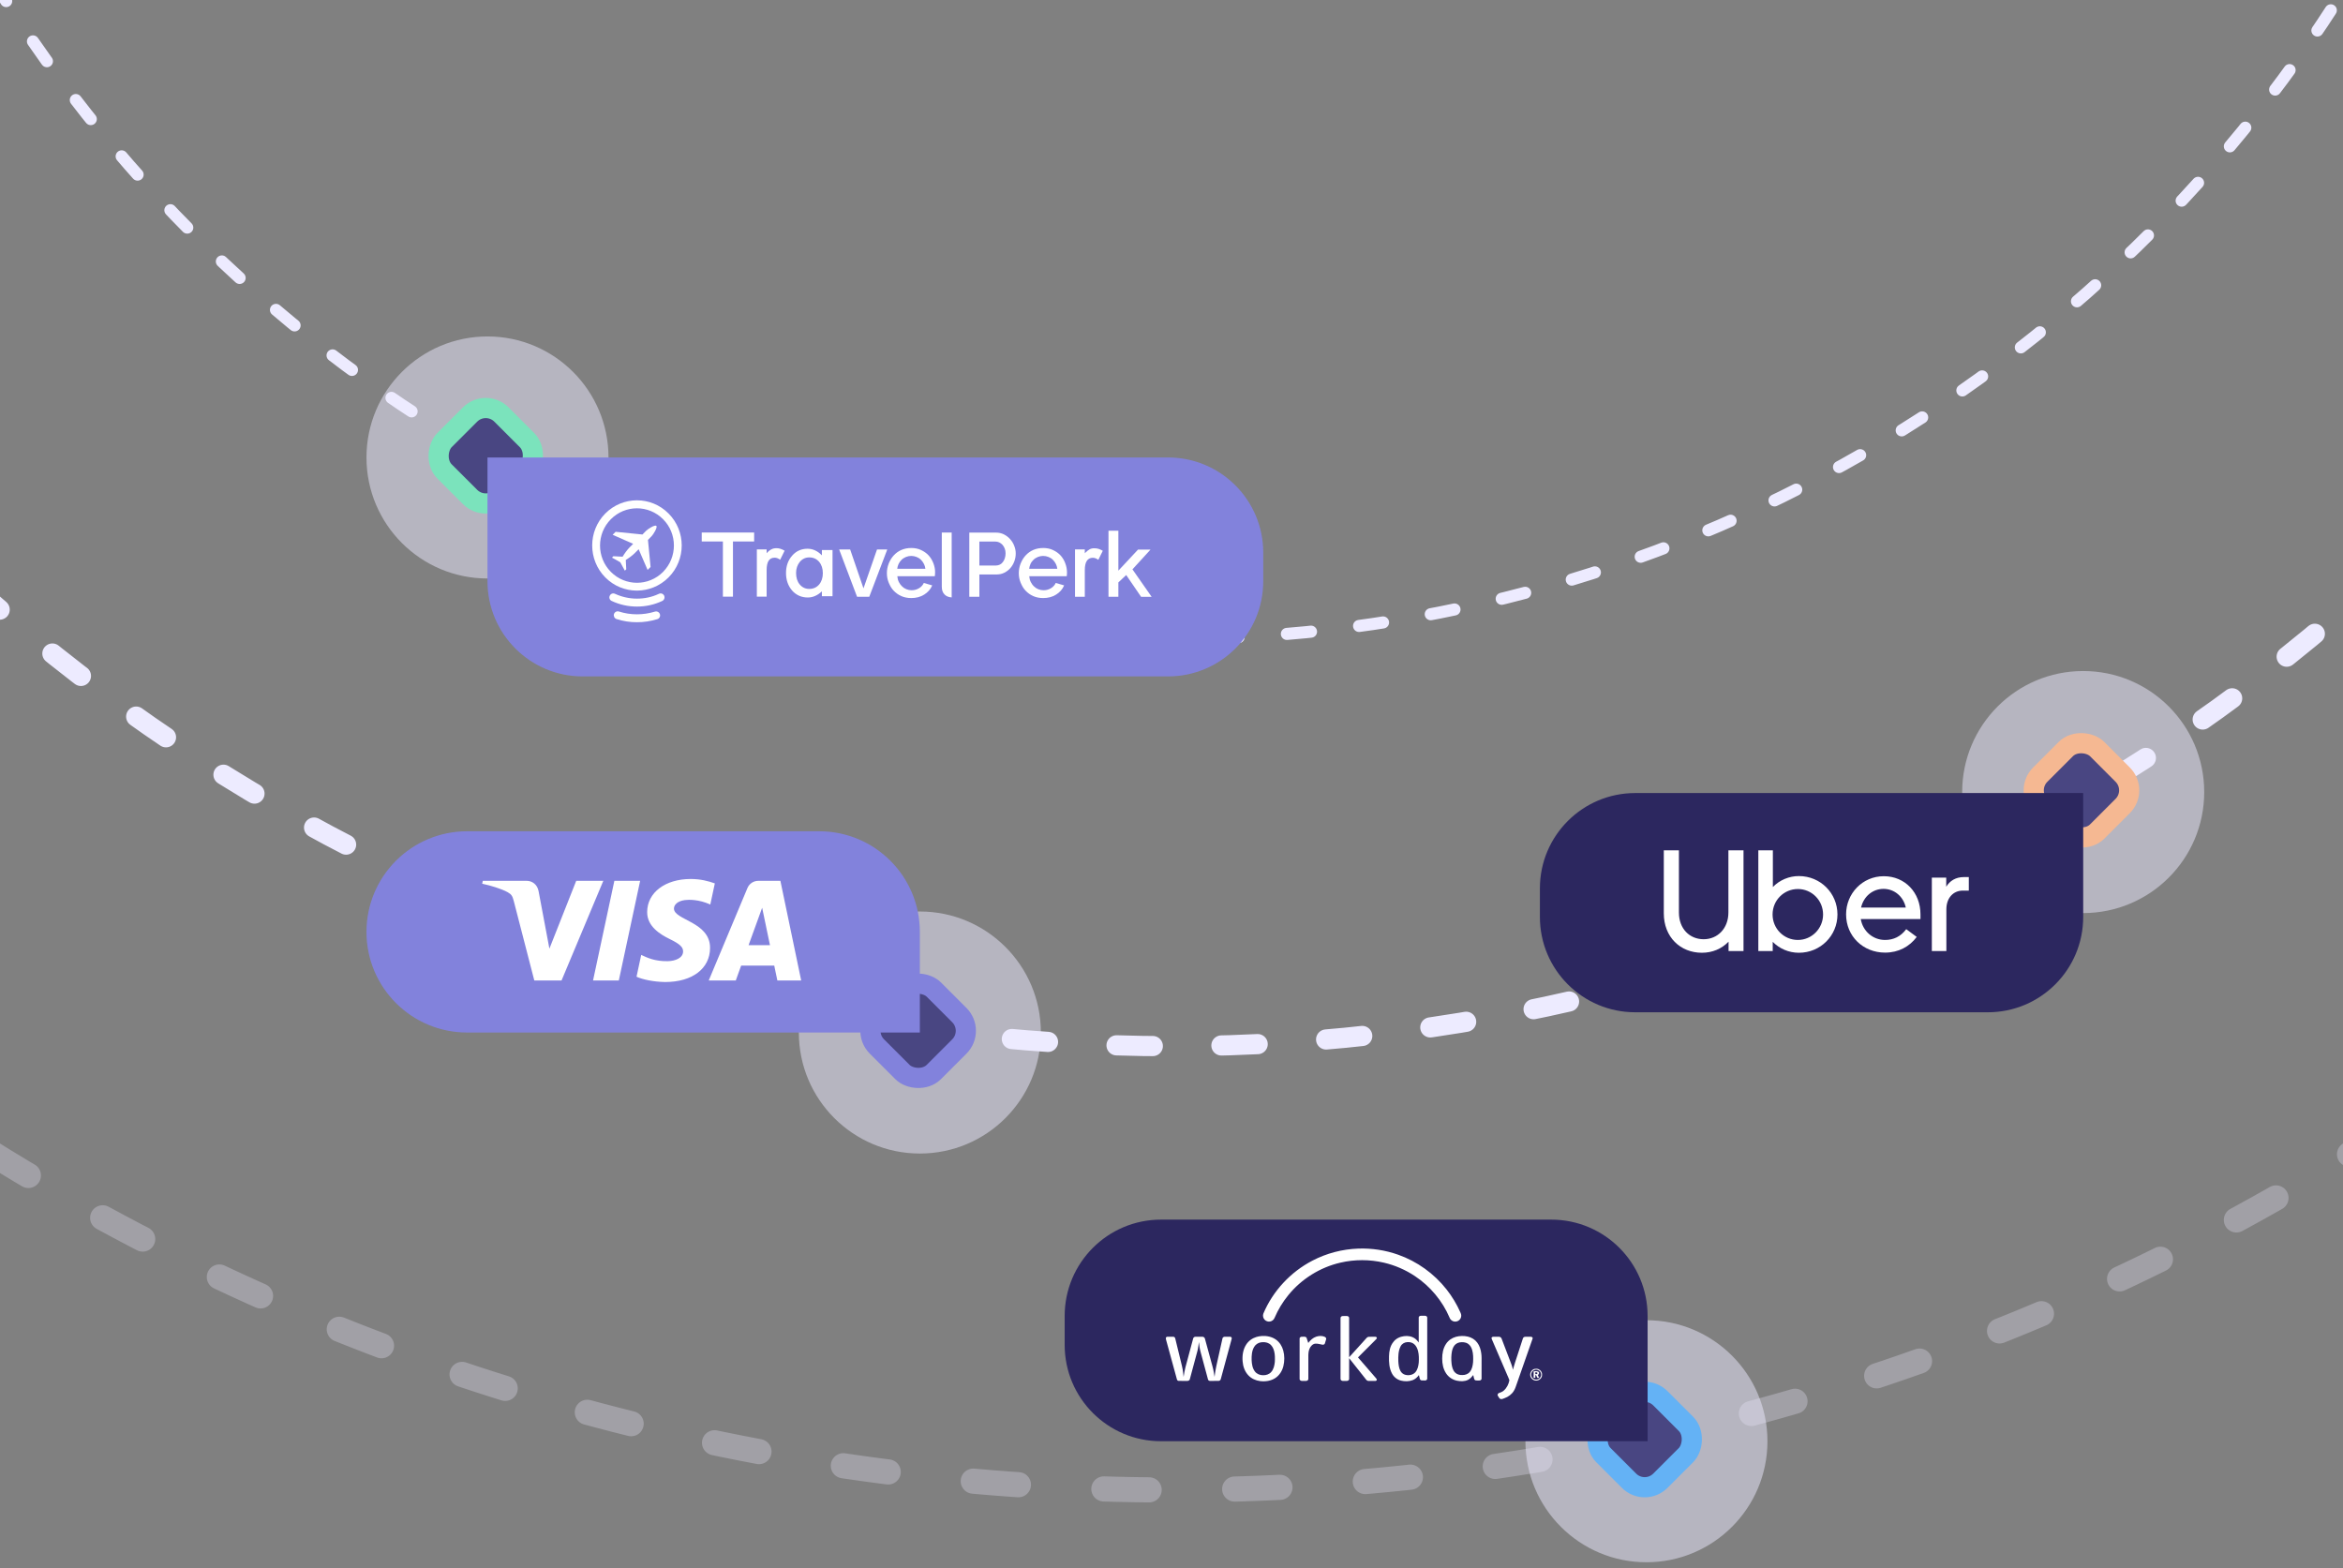 <?xml version="1.0" encoding="UTF-8"?> <svg xmlns="http://www.w3.org/2000/svg" width="390" height="261" viewBox="0 0 390 261" fill="none"><rect x="0" y="0" width="390" height="261" fill="#808080" stroke="none"/><circle opacity="0.5" cx="153.113" cy="171.859" r="20.144" fill="#EDEBFF"></circle><circle opacity="0.5" cx="81.144" cy="76.144" r="20.144" fill="#EDEBFF"></circle><circle opacity="0.5" cx="274.055" cy="239.889" r="20.144" fill="#EDEBFF"></circle><circle opacity="0.5" cx="346.755" cy="131.834" r="20.144" fill="#EDEBFF"></circle><circle cx="195" cy="-124" r="298.137" stroke="#EDEBFF" stroke-width="3.357" stroke-linecap="round" stroke-dasharray="6.04 11.42"></circle><circle opacity="0.3" cx="195" cy="-124" r="372" stroke="#EDEBFF" stroke-width="4.189" stroke-linecap="round" stroke-dasharray="7.54 14.24"></circle><circle cx="195" cy="-124" r="230.318" stroke="#EDEBFF" stroke-width="2.014" stroke-linecap="round" stroke-dasharray="4.03 8.06"></circle><rect x="162.298" y="171.571" width="13.396" height="13.396" rx="3.693" transform="rotate(135 162.298 171.571)" fill="#494682" stroke="#8282DC" stroke-width="3.357"></rect><rect x="355.939" y="131.546" width="13.396" height="13.396" rx="3.693" transform="rotate(135 355.939 131.546)" fill="#494682" stroke="#F5B892" stroke-width="3.357"></rect><rect x="80.856" y="66.384" width="13.396" height="13.396" rx="3.693" transform="rotate(45 80.856 66.384)" fill="#494682" stroke="#7BE3BC" stroke-width="3.357"></rect><rect x="273.766" y="230.128" width="13.396" height="13.396" rx="3.693" transform="rotate(45 273.766 230.128)" fill="#494682" stroke="#64B2F5" stroke-width="3.357"></rect><path d="M61 155.111C61 145.862 68.498 138.363 77.748 138.363H136.365C145.615 138.363 153.113 145.862 153.113 155.111V171.859H77.748C68.498 171.859 61 164.361 61 155.111V155.111Z" fill="#8282DC"></path><path d="M210.271 96.741C210.271 105.491 203.178 112.585 194.428 112.585H96.988C88.237 112.585 81.144 105.491 81.144 96.741V76.144H194.428C203.178 76.144 210.271 83.238 210.271 91.988V96.741Z" fill="#8282DC"></path><path d="M177.217 219.038C177.217 210.181 184.397 203 193.255 203H258.21C267.068 203 274.249 210.181 274.249 219.038V239.888H193.255C184.397 239.888 177.217 232.708 177.217 223.85V219.038Z" fill="#2C275F"></path><path d="M256.321 152.625C256.321 161.387 263.425 168.49 272.187 168.49H330.889C339.651 168.49 346.755 161.387 346.755 152.625V132H272.187C263.425 132 256.321 139.103 256.321 147.865V152.625Z" fill="#2C275F"></path><path d="M106.554 146.61L103.005 163.193H98.715L102.263 146.61H106.554ZM124.604 157.316L126.864 151.091L128.163 157.316H124.604ZM129.394 163.193H133.359L129.899 146.61H126.235C125.411 146.61 124.715 147.088 124.409 147.825L117.972 163.193H122.474L123.37 160.717H128.875L129.394 163.193ZM118.192 157.782C118.213 153.399 112.14 153.159 112.182 151.208C112.196 150.609 112.762 149.976 114.001 149.814C114.617 149.735 116.309 149.674 118.233 150.556L118.985 147.038C117.955 146.666 116.624 146.304 114.972 146.304C110.734 146.304 107.746 148.559 107.723 151.79C107.696 154.175 109.853 155.508 111.481 156.303C113.15 157.115 113.71 157.635 113.706 158.365C113.694 159.476 112.37 159.967 111.138 159.984C108.981 160.02 107.727 159.403 106.731 158.941L105.952 162.573C106.954 163.033 108.804 163.43 110.724 163.454C115.231 163.454 118.18 161.225 118.192 157.782V157.782ZM100.424 146.61L93.472 163.193H88.935L85.515 149.958C85.305 149.141 85.124 148.846 84.494 148.5C83.465 147.939 81.761 147.415 80.261 147.088L80.364 146.61H87.663C88.595 146.61 89.431 147.227 89.643 148.301L91.45 157.899L95.913 146.61H100.424" fill="white"></path><path d="M168.141 89.737C167.846 89.411 167.504 89.147 167.101 88.945C166.697 88.743 166.263 88.65 165.782 88.65H161.871H161.344V99.327H163.02V95.618H165.875C166.356 95.618 166.791 95.525 167.179 95.323C167.566 95.121 167.908 94.873 168.187 94.547C168.466 94.221 168.684 93.849 168.839 93.43C168.994 93.011 169.072 92.576 169.072 92.126C169.072 91.692 168.994 91.273 168.823 90.854C168.668 90.435 168.435 90.062 168.141 89.737ZM167.256 92.918C167.179 93.166 167.07 93.368 166.93 93.554C166.791 93.74 166.62 93.88 166.434 93.973C166.247 94.066 166.03 94.128 165.782 94.128H163.02V90.14H165.689C165.906 90.14 166.123 90.187 166.325 90.28C166.527 90.373 166.713 90.513 166.868 90.683C167.023 90.854 167.147 91.071 167.241 91.304C167.334 91.552 167.38 91.816 167.38 92.111C167.38 92.406 167.334 92.669 167.256 92.918Z" fill="white"></path><path d="M181.376 91.429C181.143 91.553 180.879 91.77 180.569 92.081V91.444H178.939V99.328H180.569V94.889C180.569 93.524 181.019 92.841 181.903 92.841C182.198 92.841 182.509 92.95 182.819 93.182L183.564 91.677C183.098 91.398 182.648 91.258 182.214 91.258C181.888 91.243 181.609 91.305 181.376 91.429Z" fill="white"></path><path d="M191.51 91.475H189.431L186.157 94.983V94.858V88.341H184.512V99.328H186.157V96.938L187.46 95.712L189.943 99.343H191.697L188.5 94.765L191.51 91.475Z" fill="white"></path><path d="M177.218 93.509C177.047 93.121 176.814 92.764 176.535 92.453C176.194 92.081 175.775 91.786 175.278 91.553C174.797 91.32 174.238 91.212 173.649 91.212C173.044 91.212 172.485 91.32 171.988 91.538C171.492 91.755 171.073 92.065 170.716 92.453C170.421 92.779 170.188 93.136 170.002 93.54C169.955 93.633 169.909 93.726 169.878 93.819C169.692 94.316 169.583 94.843 169.583 95.386C169.583 95.945 169.676 96.457 169.878 96.954C169.909 97.047 169.955 97.124 169.986 97.202C170.173 97.621 170.405 97.993 170.716 98.319C171.073 98.692 171.492 99.002 171.988 99.219C172.485 99.436 173.028 99.545 173.633 99.545C174.456 99.545 175.169 99.359 175.79 98.971C176.411 98.583 176.845 98.086 177.109 97.481L177.125 97.435L175.728 97.031C175.651 97.217 175.542 97.373 175.402 97.528C175.263 97.683 175.107 97.807 174.921 97.916C174.735 98.024 174.549 98.102 174.332 98.164C174.114 98.226 173.897 98.242 173.68 98.242C173.385 98.242 173.09 98.18 172.826 98.071C172.547 97.962 172.314 97.807 172.097 97.59C171.88 97.388 171.709 97.14 171.569 96.861C171.43 96.581 171.352 96.271 171.321 95.914H177.047H177.559C177.575 95.836 177.575 95.759 177.59 95.65C177.606 95.541 177.606 95.433 177.606 95.309C177.606 94.781 177.513 94.269 177.326 93.788C177.311 93.71 177.264 93.617 177.218 93.509ZM171.306 94.672C171.337 94.393 171.414 94.129 171.523 93.881C171.647 93.602 171.818 93.369 172.035 93.167C172.237 92.965 172.485 92.826 172.764 92.702C173.044 92.593 173.323 92.531 173.633 92.531C173.944 92.531 174.238 92.593 174.518 92.702C174.797 92.81 175.045 92.965 175.247 93.167C175.449 93.369 175.619 93.602 175.759 93.881C175.883 94.129 175.961 94.393 175.992 94.672H171.306Z" fill="white"></path><path d="M116.791 90.126H120.329V99.312H122.005V90.126H125.528V88.636H116.807V90.126H116.791Z" fill="white"></path><path d="M143.731 97.931L141.512 91.46H139.681L142.66 99.328H144.693L147.688 91.46H145.981L143.731 97.931Z" fill="white"></path><path d="M156.765 97.652C156.765 98.226 156.92 98.66 157.246 98.971C157.525 99.25 157.913 99.405 158.41 99.436V97V92.407V88.636H156.765V97.652Z" fill="white"></path><path d="M155.384 93.803C155.353 93.695 155.306 93.602 155.26 93.509C155.089 93.121 154.856 92.764 154.577 92.453C154.236 92.081 153.817 91.786 153.32 91.553C152.839 91.32 152.28 91.212 151.691 91.212C151.086 91.212 150.527 91.32 150.03 91.538C149.534 91.755 149.115 92.065 148.758 92.453C148.463 92.779 148.23 93.136 148.044 93.54C147.997 93.633 147.951 93.726 147.92 93.819C147.734 94.316 147.625 94.843 147.625 95.386C147.625 95.945 147.718 96.457 147.92 96.954C147.951 97.047 147.997 97.124 148.028 97.202C148.215 97.621 148.447 97.993 148.758 98.319C149.115 98.692 149.534 99.002 150.03 99.219C150.527 99.436 151.07 99.545 151.675 99.545C152.498 99.545 153.211 99.359 153.832 98.971C154.453 98.583 154.887 98.086 155.151 97.481L155.167 97.435L153.77 97.031C153.693 97.217 153.584 97.373 153.444 97.528C153.305 97.683 153.149 97.807 152.963 97.916C152.777 98.024 152.591 98.102 152.373 98.164C152.156 98.226 151.939 98.242 151.722 98.242C151.427 98.242 151.132 98.18 150.868 98.071C150.589 97.962 150.356 97.807 150.139 97.59C149.922 97.388 149.751 97.14 149.611 96.861C149.472 96.581 149.394 96.271 149.363 95.914H155.089H155.601C155.617 95.836 155.617 95.759 155.632 95.65C155.648 95.541 155.648 95.433 155.648 95.309C155.663 94.812 155.57 94.3 155.384 93.803ZM150.077 93.167C150.279 92.965 150.527 92.826 150.806 92.702C151.086 92.593 151.365 92.531 151.675 92.531C151.986 92.531 152.28 92.593 152.56 92.702C152.839 92.81 153.087 92.965 153.289 93.167C153.491 93.369 153.661 93.602 153.801 93.881C153.925 94.129 154.003 94.393 154.034 94.672H149.347C149.379 94.393 149.456 94.129 149.565 93.881C149.704 93.602 149.875 93.353 150.077 93.167Z" fill="white"></path><path d="M125.979 91.445H127.608V92.081C127.903 91.755 128.182 91.538 128.415 91.429C128.648 91.305 128.927 91.243 129.253 91.243C129.687 91.243 130.137 91.383 130.603 91.662L129.858 93.167C129.548 92.935 129.237 92.826 128.942 92.826C128.042 92.826 127.608 93.509 127.608 94.874V99.312H125.979V91.445Z" fill="white"></path><path d="M136.808 91.552H138.577V99.234H136.808V98.427C136.079 99.109 135.303 99.451 134.465 99.451C133.41 99.451 132.541 99.063 131.858 98.302C131.175 97.511 130.834 96.534 130.834 95.37C130.834 94.221 131.175 93.259 131.858 92.483C132.541 91.707 133.394 91.335 134.419 91.335C135.303 91.335 136.095 91.707 136.808 92.437V91.552ZM132.51 95.37C132.51 96.161 132.712 96.797 133.115 97.278C133.534 97.775 134.062 98.023 134.698 98.023C135.381 98.023 135.924 97.775 136.343 97.294C136.762 96.797 136.964 96.161 136.964 95.401C136.964 94.64 136.762 94.004 136.343 93.507C135.924 93.026 135.381 92.778 134.713 92.778C134.077 92.778 133.55 93.026 133.131 93.523C132.727 94.02 132.51 94.64 132.51 95.37Z" fill="white"></path><path d="M109.688 98.835C108.54 99.378 107.314 99.641 106.026 99.641C104.753 99.641 103.512 99.362 102.364 98.835C102.038 98.679 101.65 98.819 101.495 99.16C101.34 99.486 101.479 99.874 101.821 100.029C103.14 100.65 104.567 100.961 106.026 100.961C107.5 100.961 108.912 100.65 110.231 100.029C110.557 99.874 110.697 99.486 110.557 99.16C110.402 98.819 110.014 98.679 109.688 98.835Z" fill="white"></path><path d="M111.286 85.474C108.384 82.541 103.667 82.541 100.75 85.474C97.848 88.407 97.848 93.171 100.75 96.104C103.651 99.037 108.369 99.037 111.286 96.104C114.204 93.171 114.204 88.407 111.286 85.474ZM110.371 95.188C107.965 97.609 104.086 97.609 101.681 95.188C99.275 92.767 99.275 88.841 101.681 86.421C104.086 84 107.965 84 110.371 86.421C112.776 88.826 112.776 92.752 110.371 95.188Z" fill="white"></path><path d="M106.026 103.569C104.862 103.569 103.729 103.398 102.627 103.041C102.286 102.933 102.1 102.56 102.193 102.219C102.301 101.877 102.658 101.676 103.015 101.784C103.977 102.095 105.002 102.25 106.026 102.25C107.05 102.25 108.043 102.095 109.021 101.8C109.362 101.691 109.735 101.893 109.843 102.234C109.952 102.576 109.766 102.948 109.409 103.057C108.307 103.398 107.174 103.569 106.026 103.569Z" fill="white"></path><path d="M109.253 87.538C109.004 87.29 107.825 88.066 107.546 88.346C107.282 88.609 107.08 88.811 106.941 88.966L102.471 88.516L101.975 89.013L105.389 90.518L105.373 90.534L105.358 90.549L105.342 90.564L105.327 90.58C105.249 90.658 105.109 90.797 104.815 91.092C104.38 91.527 103.946 92.147 103.635 92.659L102.099 92.582L101.866 92.815C101.866 92.815 103.232 93.559 103.247 93.591C103.278 93.622 104.008 94.987 104.008 94.987L104.24 94.754L104.163 93.203C104.675 92.892 105.296 92.442 105.715 92.008L106.227 91.496L106.289 91.433L106.304 91.418L107.794 94.863L108.291 94.366L107.856 89.866C107.996 89.727 108.198 89.525 108.461 89.246C108.725 88.982 109.486 87.787 109.253 87.538Z" fill="white"></path><path d="M226.097 207.823C228.337 207.746 230.591 208.083 232.703 208.833C235.881 209.948 238.721 211.992 240.799 214.64C241.713 215.802 242.479 217.079 243.079 218.43C243.185 218.655 243.267 218.908 243.21 219.158C243.141 219.579 242.772 219.926 242.348 219.968C241.908 220.033 241.453 219.758 241.296 219.343C240.102 216.535 238.066 214.096 235.526 212.407C233.955 211.358 232.194 210.594 230.354 210.166C227.981 209.611 225.483 209.611 223.109 210.164C219.721 210.945 216.618 212.888 214.429 215.589C213.501 216.727 212.735 217.996 212.158 219.345C212.033 219.659 211.746 219.905 211.41 219.96C211.087 220.022 210.736 219.911 210.51 219.67C210.245 219.404 210.158 218.978 210.295 218.629C211.884 214.871 214.828 211.714 218.446 209.835C220.803 208.601 223.44 207.913 226.097 207.823" fill="white"></path><path d="M223.137 219.396C223.123 219.2 223.308 219.054 223.491 219.05C223.729 219.043 223.967 219.045 224.206 219.049C224.371 219.054 224.564 219.165 224.564 219.351C224.572 221.534 224.559 223.719 224.571 225.904C225.456 224.92 226.348 223.941 227.236 222.96C227.411 222.788 227.549 222.527 227.821 222.504C228.188 222.489 228.555 222.498 228.922 222.499C229.064 222.486 229.221 222.616 229.172 222.766C229.114 222.883 229.007 222.963 228.92 223.055C227.96 224.015 226.996 224.971 226.041 225.934C226.964 226.988 227.874 228.052 228.792 229.109C228.911 229.259 229.059 229.387 229.158 229.553C229.23 229.683 229.11 229.84 228.971 229.847C228.666 229.864 228.36 229.847 228.054 229.854C227.895 229.85 227.724 229.873 227.579 229.792C227.427 229.704 227.335 229.548 227.226 229.417C226.34 228.301 225.459 227.181 224.57 226.067C224.561 227.166 224.568 228.263 224.567 229.361C224.563 229.488 224.589 229.64 224.479 229.733C224.303 229.902 224.042 229.843 223.823 229.854C223.628 229.847 223.401 229.89 223.243 229.746C223.155 229.678 223.132 229.561 223.135 229.457C223.138 226.103 223.134 222.749 223.137 219.396" fill="white"></path><path d="M219.101 222.48C219.545 222.337 220.046 222.31 220.481 222.498C220.633 222.57 220.811 222.723 220.742 222.911C220.672 223.148 220.613 223.387 220.529 223.619C220.468 223.786 220.274 223.848 220.112 223.816C219.745 223.753 219.385 223.632 219.01 223.644C218.747 223.638 218.505 223.778 218.326 223.961C218.037 224.244 217.887 224.64 217.82 225.032C217.766 225.316 217.782 225.606 217.779 225.892C217.779 227.097 217.78 228.303 217.779 229.508C217.796 229.706 217.591 229.84 217.412 229.847C217.167 229.85 216.921 229.854 216.676 229.845C216.499 229.836 216.299 229.706 216.322 229.507C216.321 227.276 216.32 225.046 216.323 222.815C216.307 222.593 216.553 222.472 216.746 222.493C216.988 222.509 217.318 222.418 217.476 222.661C217.595 222.944 217.652 223.248 217.764 223.533C218.101 223.07 218.548 222.662 219.101 222.48" fill="white"></path><path d="M194.058 222.649C194.126 222.571 194.206 222.487 194.319 222.495C194.653 222.491 194.987 222.484 195.32 222.499C195.489 222.504 195.605 222.653 195.63 222.81C195.957 224.142 196.279 225.476 196.605 226.809C196.701 227.22 196.817 227.627 196.88 228.046C196.944 228.422 196.957 228.803 197.018 229.18C197.102 228.642 197.177 228.101 197.322 227.576C197.749 225.986 198.175 224.396 198.602 222.806C198.635 222.625 198.805 222.496 198.987 222.496C199.358 222.487 199.729 222.493 200.1 222.493C200.299 222.484 200.512 222.6 200.56 222.804C200.878 223.963 201.193 225.124 201.51 226.285C201.703 227.036 201.955 227.775 202.064 228.546C202.094 228.758 202.123 228.971 202.167 229.182C202.286 227.97 202.598 226.792 202.855 225.606C203.066 224.662 203.273 223.717 203.487 222.773C203.519 222.584 203.719 222.489 203.896 222.494C204.196 222.492 204.496 222.484 204.796 222.499C204.973 222.504 205.076 222.701 205.013 222.859C204.411 225.08 203.812 227.301 203.21 229.522C203.177 229.7 203.022 229.839 202.841 229.842C202.376 229.857 201.91 229.846 201.445 229.848C201.279 229.858 201.102 229.769 201.073 229.594C200.657 228.067 200.249 226.537 199.837 225.009C199.688 224.477 199.627 223.926 199.565 223.379C199.488 223.866 199.45 224.361 199.321 224.839C198.899 226.413 198.474 227.987 198.051 229.561C198.004 229.815 197.712 229.866 197.496 229.85C197.063 229.842 196.631 229.86 196.199 229.842C196.045 229.842 195.927 229.722 195.899 229.577C195.292 227.366 194.688 225.153 194.081 222.942C194.06 222.845 194.062 222.747 194.058 222.649Z" fill="white"></path><path d="M248.568 222.499C248.883 222.494 249.2 222.493 249.516 222.499C249.708 222.502 249.888 222.633 249.949 222.817C250.494 224.241 251.035 225.668 251.579 227.093C251.693 227.382 251.772 227.684 251.823 227.99C252.048 227.145 252.348 226.322 252.611 225.488C252.904 224.586 253.197 223.684 253.491 222.782C253.534 222.625 253.684 222.518 253.843 222.504C254.101 222.485 254.36 222.502 254.618 222.495C254.769 222.497 254.949 222.479 255.064 222.6C255.138 222.663 255.122 222.768 255.091 222.85C254.22 225.334 253.352 227.82 252.482 230.305C252.331 230.719 252.215 231.152 251.972 231.524C251.623 232.091 251.057 232.499 250.435 232.72C250.218 232.788 249.993 232.937 249.76 232.853C249.594 232.811 249.53 232.638 249.442 232.512C249.378 232.397 249.261 232.29 249.285 232.147C249.297 232.005 249.41 231.89 249.545 231.852C249.807 231.761 250.073 231.662 250.286 231.476C250.802 231.04 251.121 230.394 251.243 229.737C251.16 229.445 251.008 229.176 250.897 228.894C250.067 226.964 249.236 225.033 248.404 223.104C248.354 222.977 248.28 222.857 248.266 222.72C248.268 222.57 248.44 222.504 248.568 222.499" fill="white"></path><path d="M209.846 223.432C209.393 223.516 208.979 223.798 208.749 224.2C208.365 224.851 208.321 225.637 208.338 226.376C208.366 227.045 208.473 227.758 208.9 228.299C209.218 228.705 209.741 228.909 210.249 228.902C210.738 228.917 211.25 228.752 211.582 228.38C212.005 227.917 212.141 227.274 212.2 226.668C212.225 226.073 212.237 225.467 212.083 224.886C211.96 224.395 211.701 223.904 211.252 223.639C210.835 223.383 210.319 223.359 209.846 223.432V223.432ZM210.037 222.373C210.857 222.322 211.716 222.492 212.392 222.978C212.997 223.409 213.408 224.072 213.6 224.783C213.829 225.633 213.828 226.539 213.621 227.393C213.426 228.18 212.97 228.922 212.282 229.369C211.547 229.857 210.623 229.983 209.76 229.879C209.025 229.789 208.309 229.466 207.797 228.925C207.196 228.295 206.897 227.426 206.835 226.568C206.759 225.617 206.905 224.609 207.435 223.797C207.826 223.185 208.449 222.736 209.143 222.531C209.433 222.44 209.735 222.398 210.037 222.373" fill="white"></path><path d="M234.218 223.394C233.768 223.423 233.335 223.682 233.134 224.092C232.742 224.851 232.734 225.733 232.754 226.568C232.785 227.113 232.844 227.675 233.098 228.167C233.27 228.499 233.582 228.761 233.951 228.841C234.515 228.977 235.179 228.862 235.58 228.416C235.967 227.976 236.094 227.377 236.154 226.811C236.194 226.165 236.197 225.507 236.037 224.875C235.927 224.452 235.74 224.03 235.406 223.737C235.085 223.454 234.637 223.345 234.218 223.394V223.394ZM236.152 219.302C236.141 219.131 236.316 219.021 236.468 219.008C236.712 218.995 236.956 219.001 237.2 219.004C237.386 219.002 237.594 219.14 237.567 219.347C237.567 222.716 237.567 226.085 237.566 229.454C237.579 229.628 237.408 229.763 237.247 229.774C237.053 229.784 236.859 229.784 236.665 229.77C236.529 229.762 236.397 229.674 236.35 229.544C236.278 229.325 236.24 229.098 236.184 228.875C235.915 229.24 235.568 229.563 235.137 229.723C234.522 229.949 233.838 229.953 233.206 229.799C232.572 229.646 232.019 229.21 231.712 228.636C231.232 227.76 231.175 226.728 231.205 225.751C231.222 224.915 231.381 224.034 231.926 223.371C232.336 222.809 233.009 222.487 233.688 222.402C234.321 222.31 235.006 222.416 235.53 222.799C235.777 222.974 235.975 223.207 236.152 223.451C236.147 222.068 236.149 220.685 236.152 219.302" fill="white"></path><path d="M242.956 223.435C242.73 223.481 242.512 223.572 242.329 223.713C241.965 223.997 241.784 224.447 241.687 224.885C241.547 225.58 241.549 226.297 241.621 227C241.689 227.516 241.819 228.067 242.197 228.449C242.506 228.772 242.97 228.891 243.405 228.87C243.873 228.887 244.36 228.712 244.661 228.345C245.039 227.889 245.145 227.282 245.2 226.71C245.235 226.038 245.235 225.35 245.047 224.697C244.927 224.29 244.709 223.886 244.341 223.654C243.935 223.388 243.422 223.364 242.956 223.435ZM242.329 222.512C242.978 222.333 243.673 222.322 244.329 222.472C244.938 222.613 245.508 222.955 245.883 223.462C246.278 223.981 246.478 224.624 246.561 225.266C246.634 225.76 246.613 226.261 246.613 226.76C246.613 227.659 246.613 228.558 246.611 229.457C246.621 229.567 246.552 229.664 246.462 229.721C246.311 229.814 246.124 229.773 245.956 229.783C245.767 229.782 245.519 229.798 245.416 229.602C245.316 229.371 245.295 229.114 245.231 228.871C244.977 229.178 244.715 229.496 244.349 229.674C243.791 229.95 243.138 229.934 242.54 229.817C241.81 229.673 241.136 229.24 240.723 228.617C240.231 227.892 240.052 226.997 240.059 226.132C240.053 225.288 240.218 224.416 240.687 223.702C241.062 223.119 241.664 222.697 242.329 222.512" fill="white"></path><path d="M255.402 228.037C255.031 228.174 254.797 228.602 254.892 228.988C254.989 229.442 255.516 229.752 255.957 229.584C256.363 229.46 256.619 228.997 256.493 228.588C256.382 228.129 255.837 227.857 255.402 228.037ZM255.453 227.843C255.674 227.809 255.913 227.806 256.117 227.908C256.465 228.066 256.715 228.44 256.677 228.828C256.706 229.291 256.316 229.706 255.872 229.78C255.371 229.887 254.832 229.524 254.73 229.024C254.598 228.522 254.948 227.956 255.453 227.843Z" fill="white"></path><path d="M255.557 228.408C255.556 228.513 255.556 228.618 255.557 228.724C255.649 228.719 255.744 228.724 255.835 228.699C255.921 228.663 255.912 228.555 255.889 228.482C255.8 228.395 255.669 228.418 255.557 228.408ZM255.279 228.237C255.545 228.252 255.843 228.177 256.083 228.325C256.276 228.47 256.182 228.786 255.964 228.853C256.027 229.019 256.115 229.174 256.195 229.333C256.094 229.334 255.995 229.336 255.896 229.338C255.824 229.191 255.754 229.043 255.685 228.895C255.642 228.893 255.599 228.893 255.557 228.892C255.556 229.04 255.556 229.188 255.556 229.336C255.462 229.335 255.37 229.334 255.277 229.333C255.278 228.967 255.277 228.602 255.279 228.237" fill="white"></path><path fill-rule="evenodd" clip-rule="evenodd" d="M279.461 151.878C279.461 154.584 281.233 156.332 283.58 156.332C285.903 156.332 287.699 154.536 287.699 151.878V141.532H290.213V158.296H287.723V156.739C286.597 157.913 285.041 158.583 283.292 158.583C279.7 158.583 276.946 155.973 276.946 152.021V141.532H279.461V151.878ZM292.68 158.296V141.532H295.099V147.639C295.663 147.061 296.337 146.602 297.082 146.29C297.826 145.977 298.626 145.817 299.433 145.819C303.026 145.819 305.851 148.669 305.851 152.213C305.851 155.733 303.026 158.583 299.433 158.583C297.733 158.583 296.176 157.889 295.075 156.763V158.296H292.68ZM295.051 152.213C295.051 154.56 296.919 156.452 299.266 156.452C301.565 156.452 303.457 154.56 303.457 152.213C303.457 149.842 301.565 147.974 299.266 147.974C296.943 147.974 295.051 149.842 295.051 152.213V152.213ZM307.288 152.189C307.288 148.741 309.994 145.843 313.563 145.843C317.083 145.843 319.669 148.549 319.669 152.189V152.979H309.731C310.066 154.967 311.719 156.452 313.778 156.452C315.191 156.452 316.389 155.877 317.299 154.656L319.047 155.949C317.825 157.577 316.005 158.559 313.778 158.559C310.114 158.559 307.288 155.829 307.288 152.189V152.189ZM313.515 147.95C311.719 147.95 310.21 149.196 309.779 151.064H317.227C316.82 149.196 315.311 147.95 313.515 147.95ZM327.716 148.238H326.71C325.13 148.238 323.98 149.459 323.98 151.351V158.296H321.561V146.082H323.956V147.591C324.555 146.609 325.537 145.987 326.878 145.987H327.716V148.238Z" fill="white"></path></svg> 
